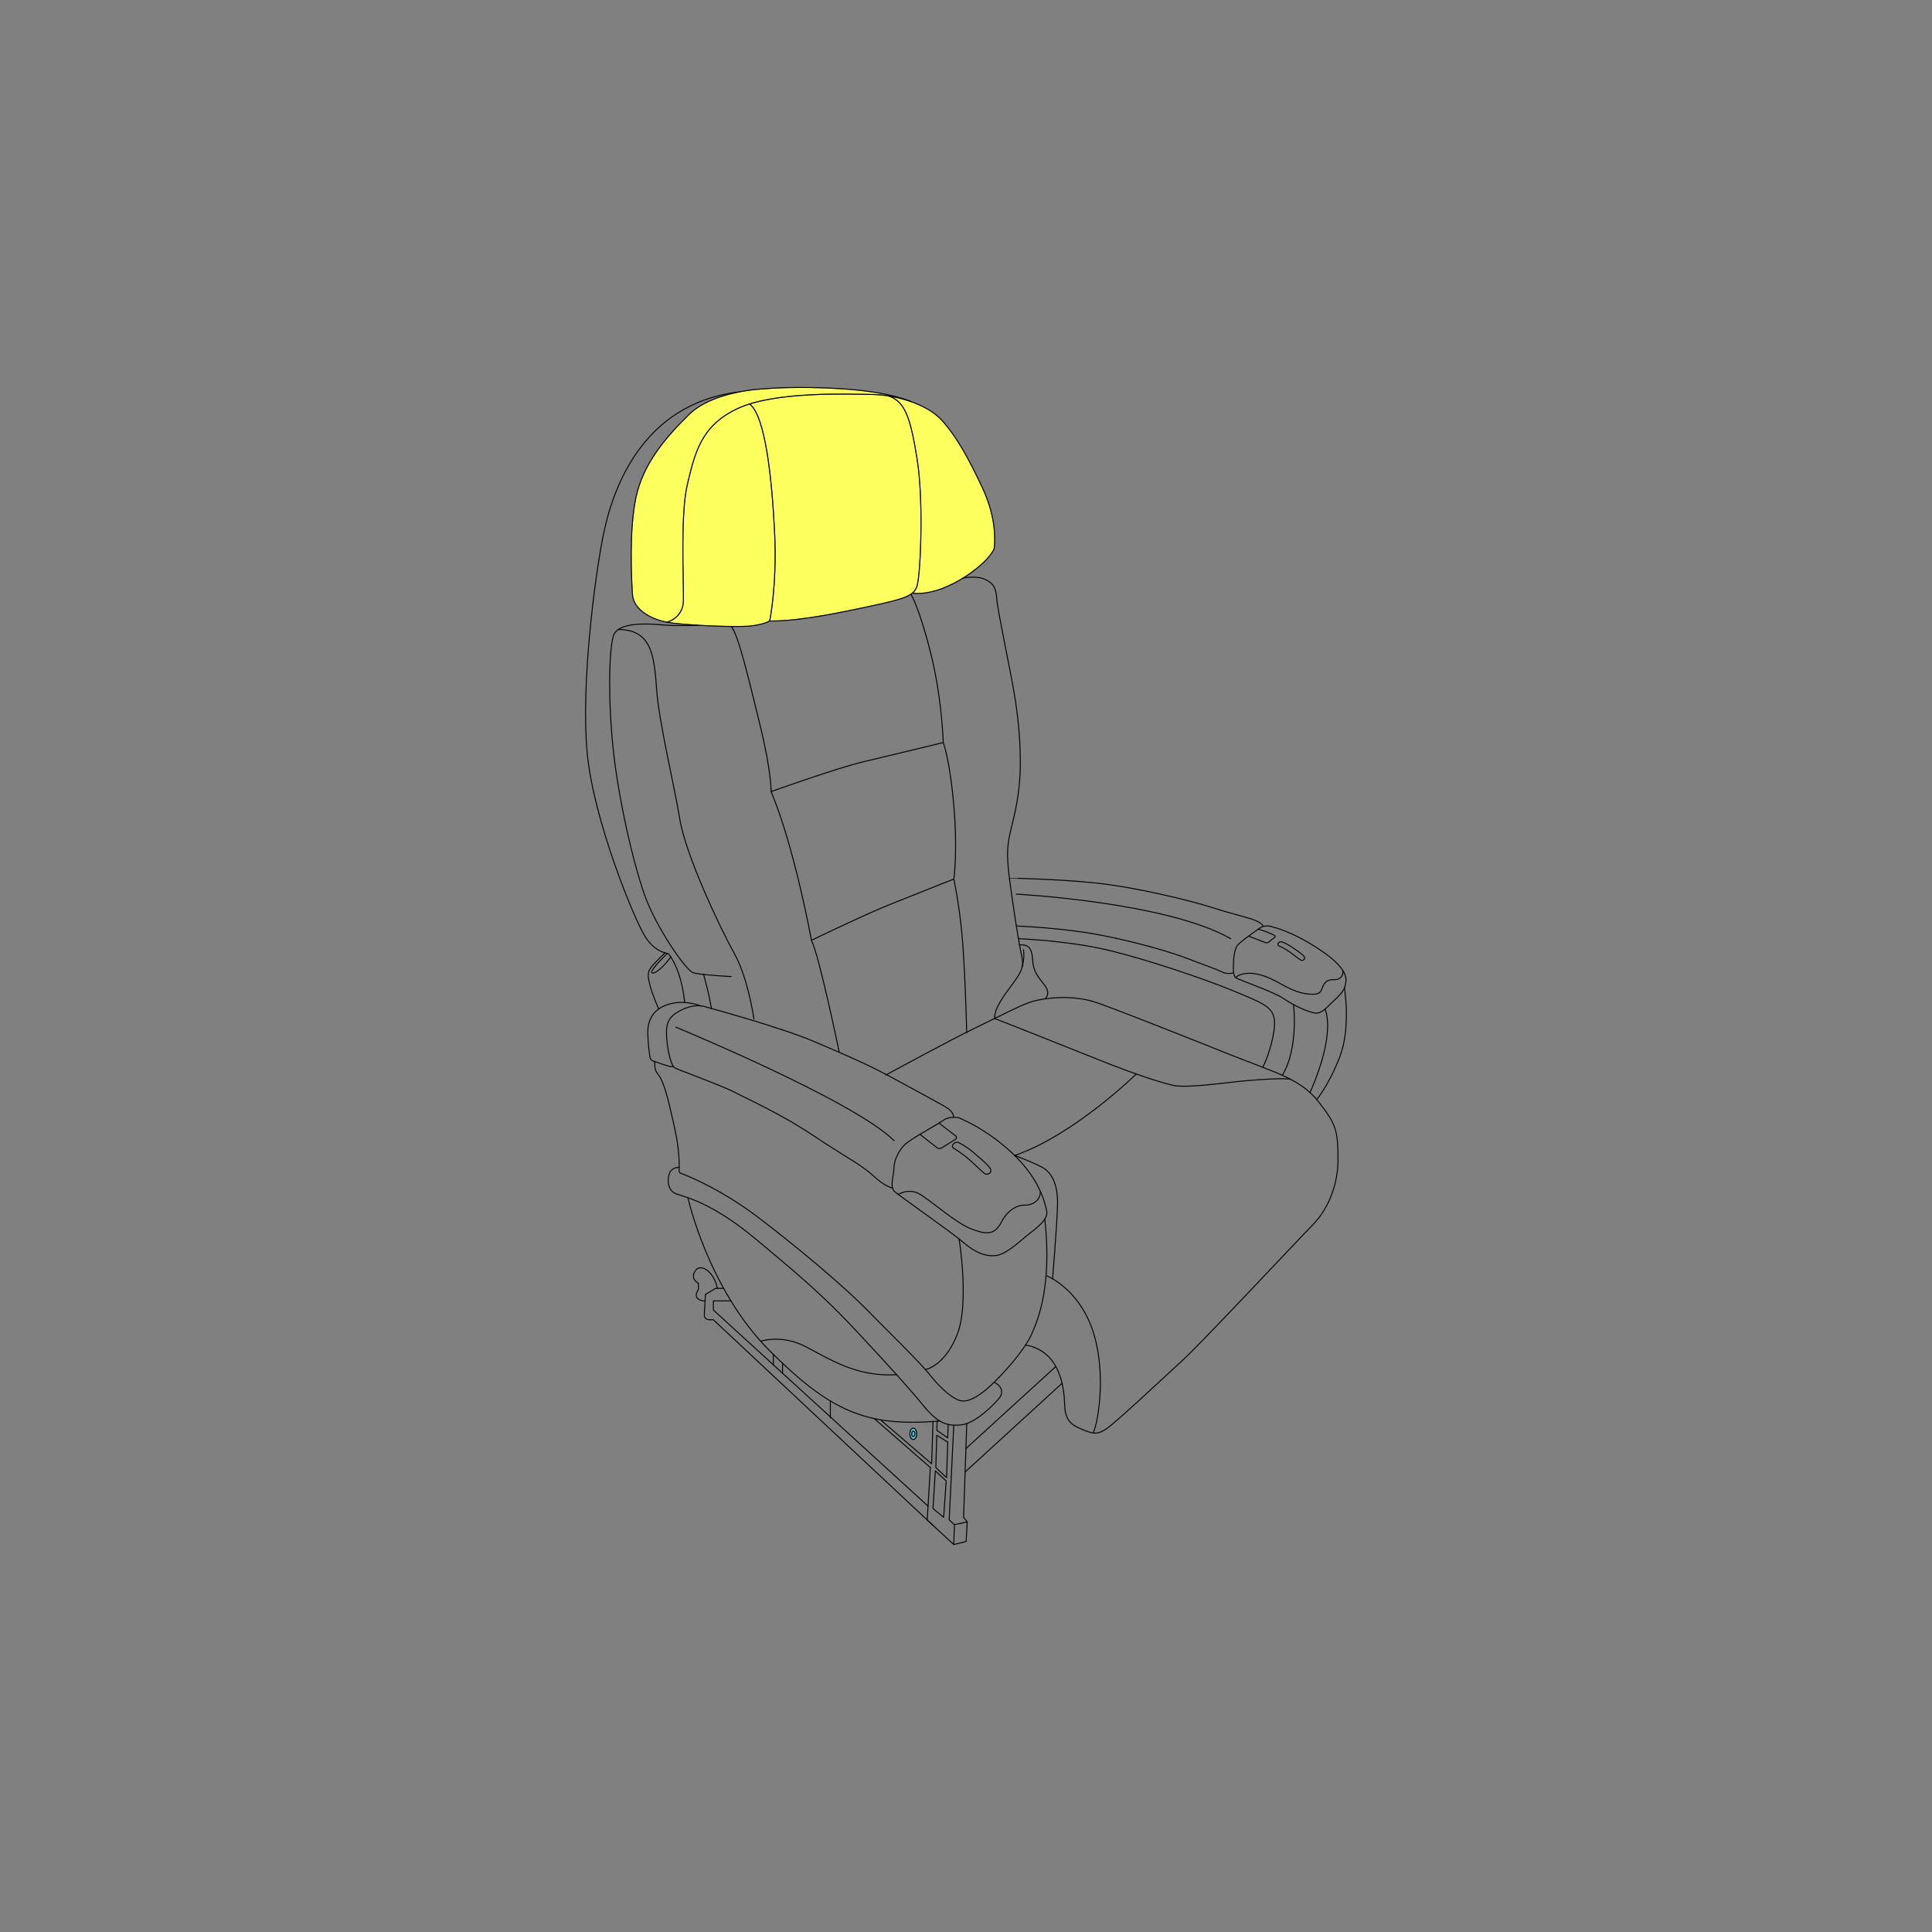 <svg xmlns="http://www.w3.org/2000/svg" viewBox="0 0 2000 2000"><rect x="0" y="0" width="2000" height="2000" fill="#808080" stroke="none"/><defs><style>.cls-1{fill:#fcff5d;}.cls-2{fill:#4cc8ef;}.cls-3{fill:none;stroke:#000;stroke-linecap:round;stroke-linejoin:round;}</style></defs><g id="Layer_9" data-name="Layer 9"><path class="cls-1" d="M658.87,514.86c-7.33,34-4.64,85.57-3.64,100.56s18.39,25,35.22,28.21c1.33-.38,16-5,16.48-21.41.12-4.31,0-11.78-.18-21.24-.52-28.56-1.38-76.36,4.36-99.91l.85-3.48c7.18-29.67,14-57.69,51.34-75.12,35.3-16.45,99.8-15.32,130.79-14.77,2.92.05,5.5.1,7.69.12a126.42,126.42,0,0,1,19,1.72A321.55,321.55,0,0,0,873,403.08c-49.2-3.35-82.28,0-82.61,0-.55,0-51.79,1.85-76.92,26.47C690.78,451.81,666.52,479.36,658.87,514.86Z"/><path class="cls-1" d="M949.88,475.15c6.9,43,3.62,119.18,0,131.31a15.37,15.37,0,0,1-4.26,7.24c23,1.93,50-13.1,66.41-26.68,9.85-8.19,16.46-16.3,16.83-20.66,1.66-19.46-2.75-40.93-12.74-62.09-13.76-29.14-25.4-50.72-40.88-68.23-7.79-8.81-19.51-15.37-32.24-19.85a.59.59,0,0,1-.23,0l-.38-.17a132.81,132.81,0,0,0-18.2-4.83C938.31,418.4,943.49,435.45,949.88,475.15Z"/><path class="cls-1" d="M948.9,606.18c3.63-12.08,6.87-88,0-130.87C942,432.62,936.63,416.4,920,410.43h0a125.77,125.77,0,0,0-18.21-1.6c-2.19,0-4.78-.07-7.69-.12-27.35-.48-80.81-1.42-117.09,9.69,16.19,13.69,22.74,79.28,25.37,132.34,2.53,51-4,86.72-5,91.55,3.68.19,26.27.69,79.5-10.23C935.61,620,945.46,617.66,948.9,606.18Z"/><path class="cls-1" d="M692.47,644c18,2.85,69.3,5.11,84,3.58,13.38-1.38,18.89-4.51,19.84-5.11.61-3,7.62-39.27,5-91.67-2.65-53.45-9.24-119.63-25.52-132a99.9,99.9,0,0,0-12.12,4.63c-36.94,17.22-43.67,45-50.79,74.45l-.85,3.48c-5.7,23.42-4.85,71.14-4.33,99.65.17,9.48.3,17,.18,21.29C707.51,636.52,696.86,642.23,692.47,644Z"/><path class="cls-2" d="M945.43,1486.55c.54,0,1.14-.92,1.14-2.24s-.6-2.24-1.14-2.24-1.15.92-1.15,2.24S944.89,1486.55,945.43,1486.55Z"/><path class="cls-2" d="M945.43,1489.68c1.63,0,3-2.46,3-5.37s-1.39-5.37-3-5.37-3,2.46-3,5.37S943.79,1489.68,945.43,1489.68Zm0-8.61c1.2,0,2.14,1.42,2.14,3.24s-.94,3.24-2.14,3.24-2.15-1.43-2.15-3.24S944.23,1481.07,945.43,1481.07Z"/><path class="cls-3" d="M757,1010.93s-31.43-1.57-39.26-3.92-38.74-47.34-50.48-80.6-27-98.61-32.48-151-4.3-100.56,0-116.61S673.9,645.84,686.82,647s35.8.26,35.8.26"/><path class="cls-3" d="M775.94,418.19c16.34,12,23.18,77.39,25.92,132.56s-5.07,92-5.07,92-5.1,3.74-20.23,5.31-69.4-.78-86.09-3.92-34.7-13-35.74-28.69-3.65-66.78,3.65-100.7,29.22-60.52,54.78-85.56,77.22-26.61,77.22-26.61,32.87-3.39,82.7,0S943,415.7,943,415.7"/><path class="cls-3" d="M690.47,644.14s16.43-4.17,17-21.91-3.4-90,4.17-121,13.3-60.26,51.91-78.26S877,408.06,901.77,408.32s57.92,9.39,73.83,27.39,27.65,40.17,41,68.35,13.82,50.08,12.78,62.35-48,51.39-84.52,47.73"/><path class="cls-3" d="M796.79,642.75s21.11,1.92,80.2-10.21,68.87-14.48,72.39-26.22,7-87.26,0-131.09S936.7,415.89,920.15,410"/><path class="cls-3" d="M996.81,598.52c.45-.27,14.79-2.9,23.66,1.54s10.69,9.65,11.48,20.87,13.56,70.69,17.74,95.48,6.78,49.56,6.52,76.43-5.22,47.74-9.39,64.7-5.22,26.34-1.57,54,8.38,57.65,11,71.21,5.46,17.48-6.28,33.39-20.87,27.92-20.35,38.87"/><path class="cls-3" d="M868.64,1088.67S848.29,990.06,840,973.36c0,0-17.26-95.48-41.76-153.91,0,0,.54-19.83-11.46-68.87s-22.44-93.44-29.74-102"/><path class="cls-3" d="M943,615.14s8.77,14.27,20.51,61.22,12.91,92.35,12.91,92.35,7,18.39,11,65.74,0,75.52,0,75.52a555.92,555.92,0,0,1,9.47,70.44c2.66,38.73,3.83,88.82,3.83,88.82"/><path class="cls-3" d="M916.9,1112.93s67.57-36.79,92.61-48.79,48.52-24.52,60-27.65,40.7-7.56,67,1.83,84.78,32.61,134.34,52.43,74.87,25.57,93.92,49.57,20.08,31,20.34,59.22-11.21,53.21-26.08,68.34S1243,1391,1224.73,1407.71s-68.87,64.17-78.78,71-14.35,5.74-25,1.3-18.26-8.35-18.78-25.3-3.91-55.83-40.43-62.35"/><path class="cls-3" d="M798.19,819.45s68.63-24.52,95.24-30.78,83-20,83-20"/><path class="cls-3" d="M840,973.36s57.78-27.78,82.43-37.56,65-25.83,65-25.83"/><path class="cls-3" d="M728.32,1008.75a344.89,344.89,0,0,1,8.19,35.44"/><path class="cls-3" d="M708.73,1037.8s-2.17-31.49-16.48-50.18c-1-1.24-13-.69-24-17.39s-54.26-121.56-60.52-192,7.83-179.48,16.7-223.82S662.46,418,765,405.74"/><path class="cls-3" d="M688.41,986.38s-7.27,6.74-13.14,13.4-4.5,11.15-2.54,19.76,9,24.65,9,24.65"/><path class="cls-3" d="M690.79,987s-12.19,11.57-15.52,17.44,6.36,3.72,19.12-13.82"/><path class="cls-3" d="M1052.1,958.59s47.15,1.73,86.54,9.29,75.65,18.53,90.26,24.26,31.31,11.48,36.26,14.09,11.74,1,11.74,1"/><path class="cls-3" d="M1044.92,908.94c0,.1,50.94,1,90.07,5.2s94.44,17.22,119.74,25.31,38.41,10.43,45.65,13.76,7,5.38,7,5.38"/><path class="cls-3" d="M1317.6,959.67s-7.44-3.33-13.89,1.37-21.13,14.67-23.28,18.39-3.33,10.56-3.53,17-.58,13.3,2.35,15.65,38.74,14.28,49.31,21.52,25.43,14.09,32.67,15.07,11.93-5.68,18.78-11.94,11.55-11.54,12.33-15.84,7-15.07-23.48-36S1317.6,959.67,1317.6,959.67Z"/><path class="cls-3" d="M1279.25,1012.1s1.31-3.11,10.7-4.36,21.39,2.93,31.56,8.4,19.83,11.48,32.35,12.79c3.37.35,9.11.82,12-1.31a7.9,7.9,0,0,0,2.47-3.78c1.69-4.61,3.9-8.83,9.36-9.52,3.73-.47,7.31.49,10.25-2.54a8,8,0,0,0,2.2-6.7"/><path class="cls-3" d="M1054.26,971.73s50.21,1.93,90.9,11.43,101.48,30.12,131.74,42.64,39.39,16.17,42,27.91-5.33,39.07-11.66,51.1"/><path class="cls-3" d="M1339.08,1040s5.48,45.15-11.65,73.13"/><path class="cls-3" d="M1371.62,1044.74s12.37,22.94-15.48,86.26"/><path class="cls-3" d="M1363.19,1138.33c-.28-.33,12.06-13.92,23.8-44.45s4.7-71.47,4.7-71.47"/><path class="cls-3" d="M1052.1,925.62s155.67,8.14,221.93,46.11"/><path class="cls-3" d="M1292.55,969.05l17.4,6.75a3.33,3.33,0,0,0,3.28-.5l6.24-4.94a1.29,1.29,0,0,0-.27-2.19c-3.82-1.73-12.39-5.46-16.69-6.27"/><path class="cls-3" d="M1081.87,1034c.39-.6,6.13-5.1-.23-13.71-7-9.49-11.93-13.7-12.71-27.2s-6-15.38-13.55-14.93"/><path class="cls-3" d="M1059.53,983.16a44.74,44.74,0,0,1-1.55,18.23"/><path class="cls-3" d="M1029.58,1054.34c.79,0,102.81,40.85,121.46,48.15s48.91,18,63.78,21.13,57.13-3.39,76.17-4.95,35.87-2.64,44.93-1.45"/><path class="cls-3" d="M1176.23,1111.82s-63.94,62.93-125.76,84.32"/><path class="cls-3" d="M780.47,1055s-5.74-41.79-20.35-68S710,885.71,703.77,848.14s-21.47-99.65-24-134.08S675,651.61,640,651.66"/><path class="cls-3" d="M725.69,1041.45s-15.82-6.52-31.65-2.35-21.28,13.57-23,23.48c-1.36,7.85.82,25,1.78,31.84a4.75,4.75,0,0,0,3.12,3.82c4.16,1.48,12,4.25,15.56,5.23,4.89,1.37,5.46.46,5.46.46"/><path class="cls-3" d="M923.56,1229.67s-6.85-.79-19.57-12.53-28.56-19.17-61.83-41.47-66.91-37.18-81-44.61-60.06-23.87-63-25.83-6.83-15.06-8-30.91,2.15-22.5,16.05-29.15,23.28-3.13,23.28-3.13,77.87,21.06,113.35,36.19,56.87,24.39,79.82,36.91,53.48,28.7,59,32.61,5.61,8.61,5.61,8.61"/><path class="cls-3" d="M992.43,1157.08s-9.2-2.15-16,2.74-33.45,18.78-40.11,25.43-10.76,16.24-10.95,24.26-4.7,19.37,1,24.27,59.29,42.26,71.22,52.63,23.87,15.06,34.63,13.1,23.87-15.06,34.44-23.28,18.58-15.26,16.82-23.09-5.67-24.26-21.52-44.21S1019,1168.23,992.43,1157.08Z"/><path class="cls-3" d="M929.66,1236.39c.41.31,10.92-7.16,22.85,0s36.78,29.47,52.83,35.73,24.26,6.26,31.3-7,16.83-17.8,24.65-17.61,16.19-5.3,15.63-14.19"/><path class="cls-3" d="M952.26,1174.25,970,1188.09a4.19,4.19,0,0,0,4.79.25l14.41-9a2.08,2.08,0,0,0,.16-3.41L972,1162.62"/><path class="cls-3" d="M986.18,1185.43a2.51,2.51,0,0,0,1,3.21,129.32,129.32,0,0,1,14.92,10.64c6.26,5.47,13.56,12.65,16.69,15.26s9.13-.4,6.13-5.09-10.43-10.44-16.69-15.91a75.19,75.19,0,0,0-15.78-10.7C990.23,1181.84,987.27,1183.14,986.18,1185.43Z"/><path class="cls-3" d="M1323,977.12a1.64,1.64,0,0,0,.86,2,83.55,83.55,0,0,1,10.46,5.85c4.46,3.12,9.72,7.26,11.94,8.73s5.9-.9,3.62-3.74-7.53-6-12-9.16a49,49,0,0,0-11-5.82A3.28,3.28,0,0,0,1323,977.12Z"/><path class="cls-3" d="M677.84,1098.91s-.61,8.08,2.32,11.8,6.92,8.48,13.18,35.09c6.11,26,10.23,42.25,9.7,66.31a2.46,2.46,0,0,0,1.58,2.38c7.76,2.94,42.06,16.81,79,44.79,42,31.82,89.74,72,115.56,98.34s51.4,50.87,62.87,65,20.61,22.17,28.7,26.09,16.17.26,27.13-7.83,39.39-38.09,48.78-57.13,22.21-56.06,14.89-121.82"/><path class="cls-3" d="M957.83,1417.65c.21.24,19.86-3.16,32.9-35.77s2.14-99.26,2.14-99.26"/><path class="cls-3" d="M703.08,1208.41s-6.61-.27-9.48,4.95-3.65,18.78,6.26,22.44,36.52,8.6,82.43,46.82,71,59.61,104.61,95.61,54.79,59.48,69.13,77,23.74,21.39,38.87,19.82,34.44-21.39,39.66-27.91,1-13.6-5.5-16.19"/><path class="cls-3" d="M712.13,1239.86s20.86,94.68,84.64,158.46,101.35,79,176.18,72.72"/><path class="cls-3" d="M787.46,1388.46s21-7.36,45.7,5.16,52.74,32.17,95.16,29.43"/><path class="cls-3" d="M1131.67,1483.4c6.2-13.91,13.76-67.47-1.51-109s-46.46-53.61-46.46-53.61"/><path class="cls-3" d="M699.73,1063.36s183.91,75.92,225.78,117.39"/><path class="cls-3" d="M1089.62,1323.85s4.74-57.21,5.13-77.36-5.87-32.74-15.85-38.09-28.43-12.26-28.43-12.26"/><polyline class="cls-3" points="1000.8 1473.61 997.49 1570.64 1001.28 1575.58 1000.16 1595.68 987.34 1598.93"/><polyline class="cls-3" points="912.14 1470.33 964.45 1515.32 965.82 1471.58"/><polyline class="cls-3" points="987.34 1475.33 982.62 1573.37 987.98 1578.31 987.34 1598.93 959.83 1573.49 963.08 1519.23 905.07 1468.53"/><line class="cls-3" x1="1000.06" y1="1499.42" x2="1092.97" y2="1414.62"/><line class="cls-3" x1="999.09" y1="1523.79" x2="1099.42" y2="1431.99"/><path class="cls-3" d="M960.65,1559.08S740,1357.62,738.47,1356.1v-9.43h18.18"/><polygon class="cls-3" points="969.73 1485.78 968.75 1519.23 979.9 1529.6 981.08 1492.83 969.73 1485.78"/><polyline class="cls-3" points="970.13 1471.27 969.85 1480.67 981.08 1488.51 981.52 1474.51"/><ellipse class="cls-3" cx="945.43" cy="1484.31" rx="3.52" ry="5.87"/><ellipse class="cls-3" cx="945.43" cy="1484.31" rx="1.64" ry="2.74"/><path class="cls-3" d="M749.09,1333.68h-8.27L730.25,1340l-1.17,21.33a4.89,4.89,0,0,0,4.89,4.89h4.5L965.82,1579.1"/><line class="cls-3" x1="800.61" y1="1402.12" x2="800.61" y2="1413.34"/><line class="cls-3" x1="810.08" y1="1410.73" x2="810.08" y2="1421.95"/><line class="cls-3" x1="859.58" y1="1450.43" x2="859.58" y2="1467.62"/><path class="cls-3" d="M729.08,1346.67s-4.89.19-7.44-3.13,1.37-8.61,1.37-8.61v-6.46s-9-4.3-3.32-12.91,19.76,1.22,22.89,18.12"/><line class="cls-3" x1="987.98" y1="1578.31" x2="1001.28" y2="1575.58"/><polygon class="cls-3" points="968.26 1522.66 965.86 1561.69 976.87 1570.69 979.51 1533.03 968.26 1522.66"/></g></svg>